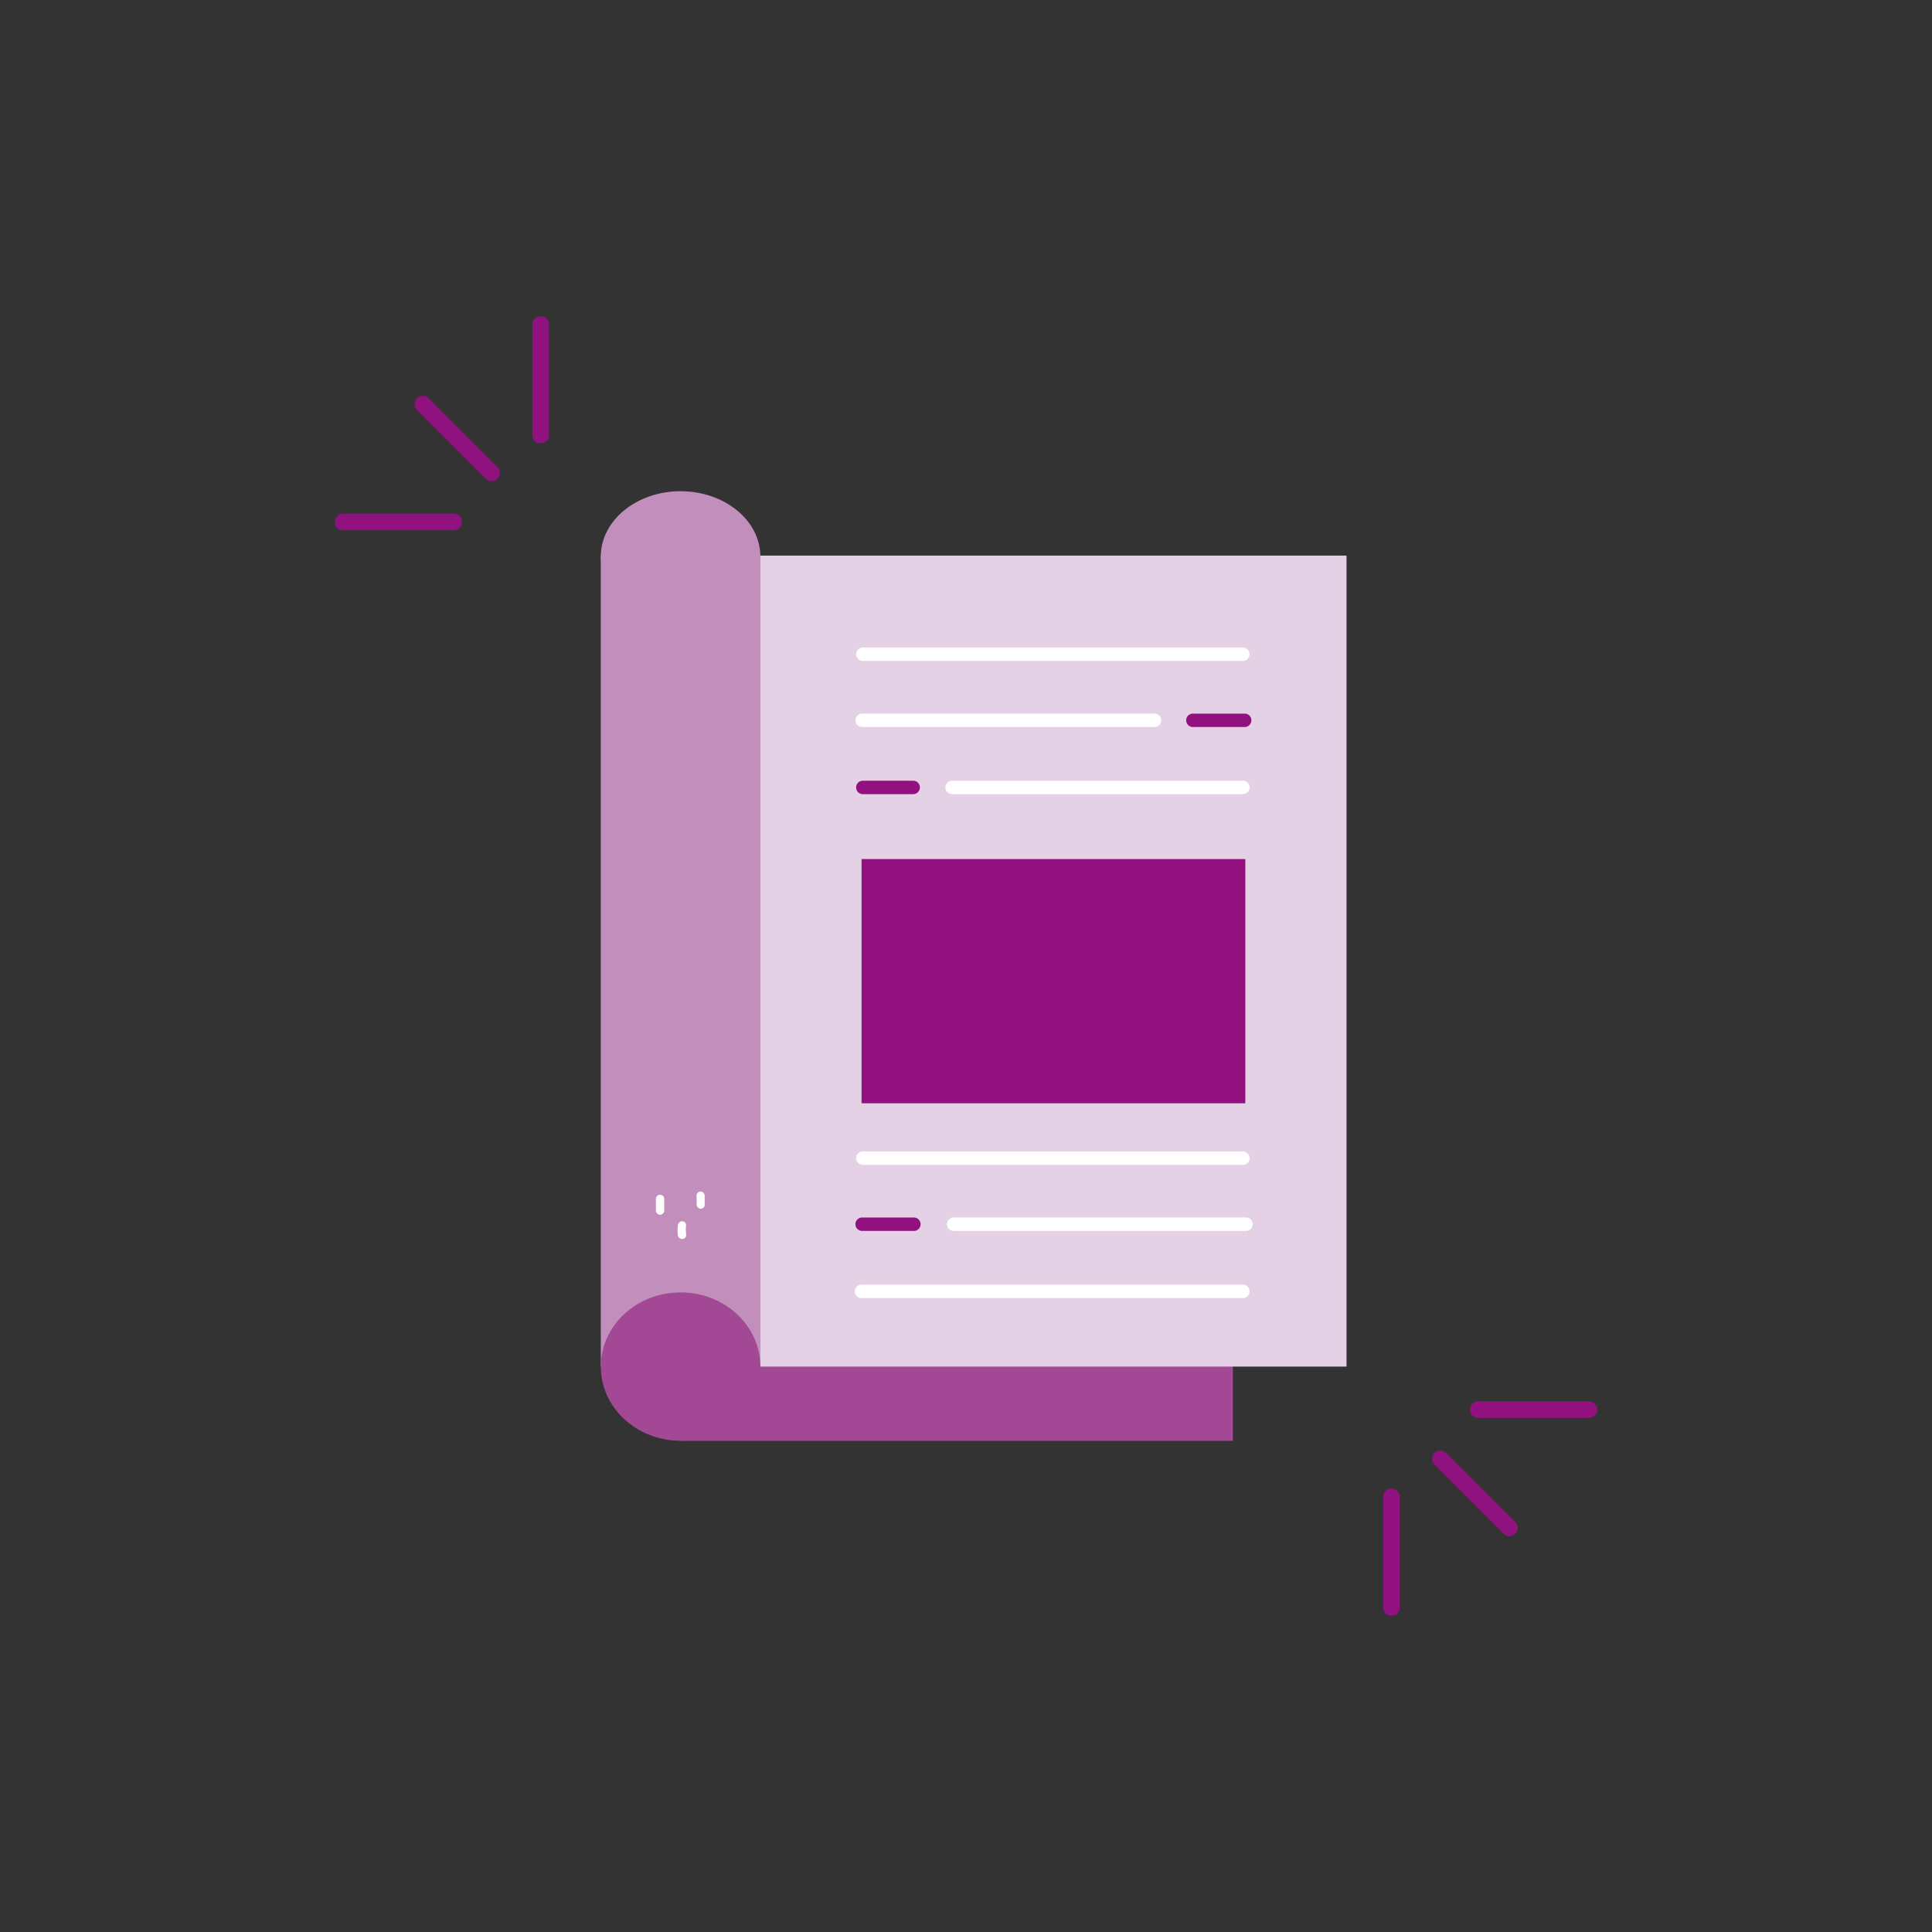 <svg xmlns="http://www.w3.org/2000/svg" viewBox="0 0 256 256"><rect x="0" y="0" width="256" height="256" fill="#333333" stroke="none"/><title>Webb_Icons</title><path d="M195.1,186a1.09,1.09,0,0,1,.78-.32h14.66a1.1,1.1,0,0,1,0,2.2H195.88a1.1,1.1,0,0,1-1.1-1.1A1.09,1.09,0,0,1,195.1,186Z" fill="#91117f"/><path d="M183.59,197.56a1.1,1.1,0,0,1,1.88.77V213a1.1,1.1,0,1,1-2.2,0V198.34A1.09,1.09,0,0,1,183.59,197.56Z" fill="#91117f"/><path d="M190.08,192.53a1.1,1.1,0,0,1,1.56,0l9.14,9.13a1.1,1.1,0,0,1,0,1.56,1.09,1.09,0,0,1-1.55,0l-9.14-9.13A1.1,1.1,0,0,1,190.08,192.53Z" fill="#91117f"/><path d="M72.42,58.43a1.1,1.1,0,0,0,.32-.78V43a1.1,1.1,0,1,0-2.2,0V57.65a1.1,1.1,0,0,0,1.88.78Z" fill="#91117f"/><path d="M60.9,69.93a1.06,1.06,0,0,0,.32-.77,1.1,1.1,0,0,0-1.1-1.1H45.46a1.1,1.1,0,0,0,0,2.2H60.12A1.11,1.11,0,0,0,60.9,69.93Z" fill="#91117f"/><path d="M65.92,63.44a1.09,1.09,0,0,0,0-1.55l-9.13-9.14a1.1,1.1,0,0,0-1.56,1.55l9.14,9.14A1.09,1.09,0,0,0,65.92,63.44Z" fill="#91117f"/><rect x="90.18" y="83.46" width="73.18" height="107.46" fill="#a34894"/><rect x="100.76" y="73.62" width="77.66" height="107.46" fill="#e5d1e6"/><rect x="79.61" y="73.62" width="21.15" height="107.46" fill="#c28fbd"/><ellipse cx="90.18" cy="181.08" rx="10.57" ry="9.83" fill="#a34894"/><ellipse cx="90.18" cy="73.74" rx="10.57" ry="8.65" fill="#c28fbd"/><rect x="114.16" y="113.83" width="50.85" height="32.36" fill="#91117f"/><path d="M164.68,87.58H114.34a.89.89,0,0,1,0-1.78h50.34a.89.89,0,1,1,0,1.78Z" fill="#fff"/><path d="M152.88,96.33H114.34a.89.89,0,1,1,0-1.77h38.54a.89.89,0,1,1,0,1.77Z" fill="#fff"/><path d="M164.68,105.23H126.16a.89.89,0,0,1,0-1.78h38.52a.89.89,0,0,1,0,1.78Z" fill="#fff"/><path d="M121,105.23h-6.67a.89.89,0,0,1,0-1.78H121a.89.89,0,1,1,0,1.78Z" fill="#91117f"/><path d="M164.83,96.33h-6.67a.89.89,0,1,1,0-1.77h6.67a.89.89,0,1,1,0,1.77Z" fill="#91117f"/><path d="M164.68,154.35H114.34a.89.89,0,0,1,0-1.78h50.34a.89.89,0,1,1,0,1.78Z" fill="#fff"/><path d="M165,163.1H126.47a.89.89,0,1,1,0-1.77H165a.89.89,0,1,1,0,1.77Z" fill="#fff"/><path d="M164.68,172H114.16a.89.89,0,0,1,0-1.78h50.52a.89.89,0,1,1,0,1.78Z" fill="#fff"/><path d="M121,163.1h-6.67a.89.89,0,1,1,0-1.77H121a.89.89,0,1,1,0,1.77Z" fill="#91117f"/><path d="M86.91,158.88l0,1.49a.59.59,0,0,0,.55.6.6.6,0,0,0,.55-.61l0-1.5a.55.55,0,1,0-1.1,0Z" fill="#fff"/><path d="M89.84,162.3a4.33,4.33,0,0,0,0,1.48.58.58,0,0,0,.67.38.52.52,0,0,0,.4-.62c0-.11,0-.22,0-.33l0,.14a3.79,3.79,0,0,1,0-1,.49.49,0,0,0-.15-.37.6.6,0,0,0-.39-.16A.55.55,0,0,0,90,162l-.09.1a.46.46,0,0,0-.08.25Z" fill="#fff"/><path d="M92.31,158.59l0,1.07a.55.55,0,0,0,.22.38.53.53,0,0,0,.42.11.56.56,0,0,0,.35-.24l.07-.14a.82.82,0,0,0,0-.31l0-1.08a.64.64,0,0,0-.22-.38.49.49,0,0,0-.42-.1.53.53,0,0,0-.35.24l-.07.13a.85.85,0,0,0,0,.32Z" fill="#fff"/></svg>
